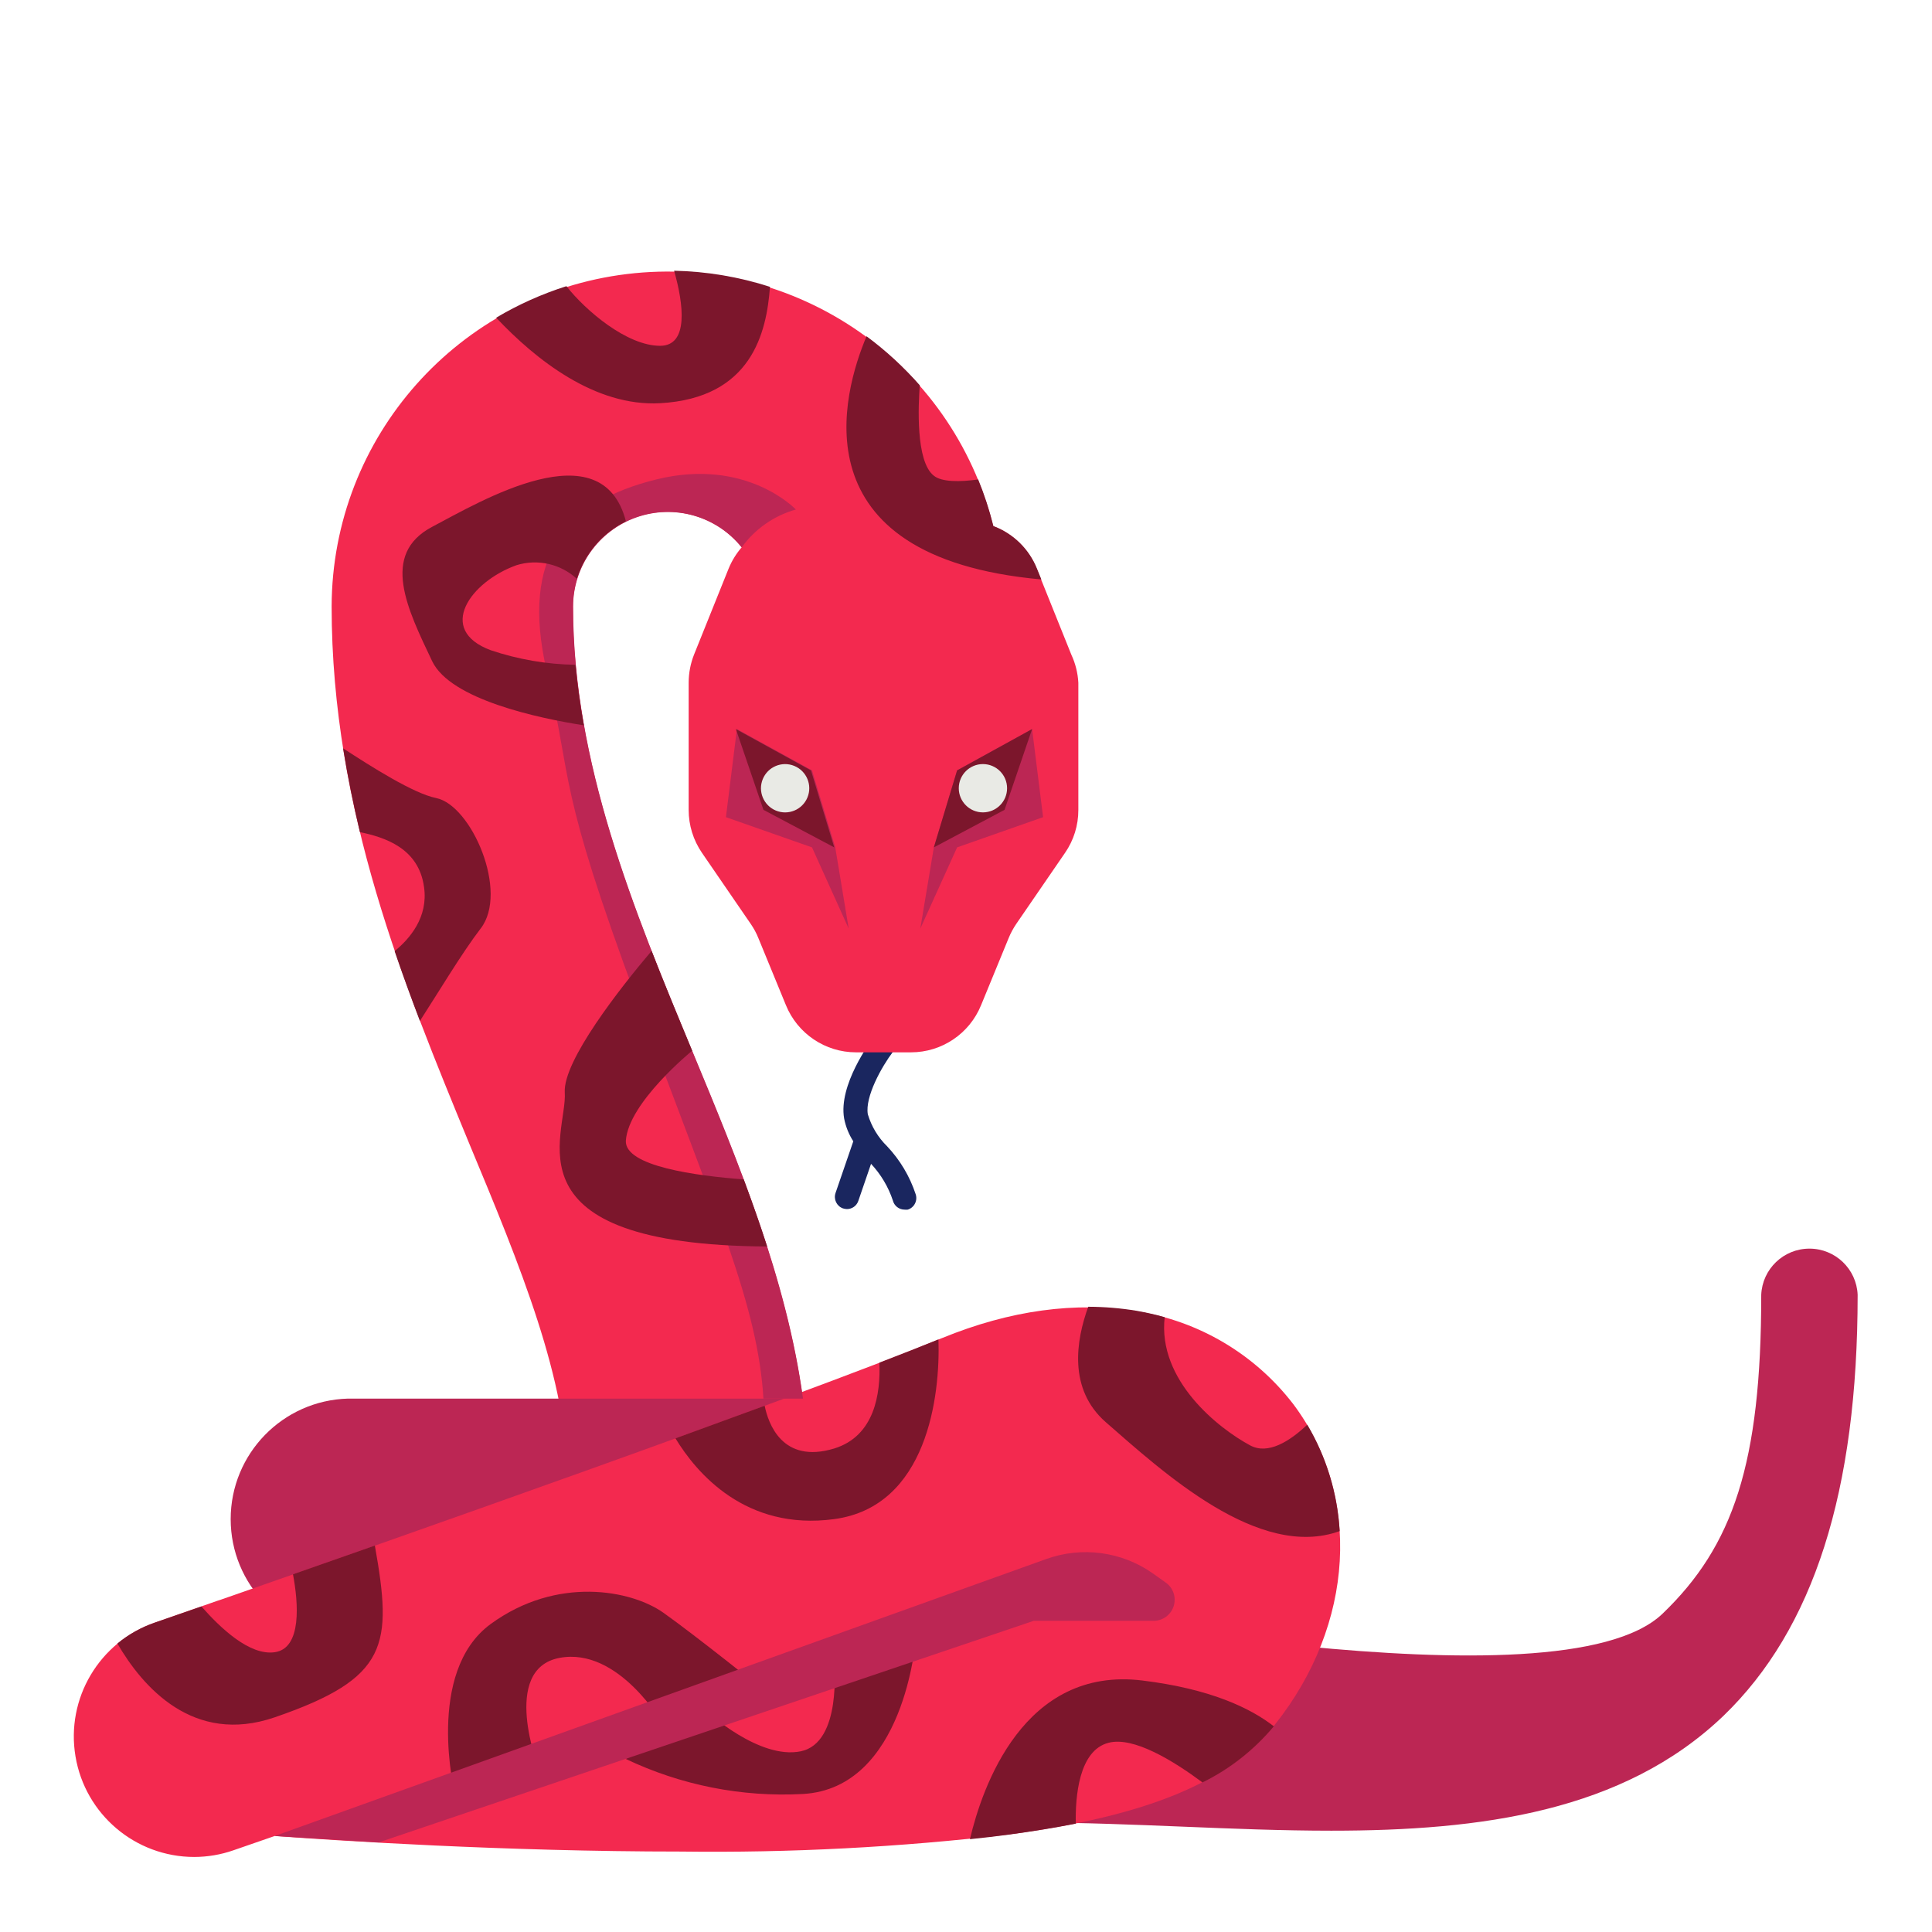<svg xmlns="http://www.w3.org/2000/svg" width="80" height="80" viewBox="0 0 80 80">
    <g fill="none" fill-rule="evenodd">
        <g fill-rule="nonzero">
            <g>
                <g transform="translate(-841 -879) translate(841 879) translate(3 11.077)">
                    <path fill="#1A265F" d="M34.915 38.37c-.244-.738-.646-1.414-1.18-1.98-.375-.367-.65-.823-.8-1.326-.125-.72.573-1.976 1.047-2.598.144-.22.094-.514-.116-.673-.21-.16-.507-.128-.68.07-.152.201-1.475 1.991-1.232 3.375.065.336.194.656.379.944l-.736 2.142c-.088.262.05.546.311.637.053.016.108.025.163.027.213 0 .402-.136.47-.338l.527-1.535c.407.434.715.952.903 1.516.055.222.253.378.481.38.045.005.091.005.137 0 .13-.04.237-.131.298-.252.062-.12.072-.261.028-.39z"/>
                    <path fill="#BC2654" d="M52.128 64.728c-2.032 0-4.095-.083-6.142-.167-2.048-.083-4.17-.17-6.184-.17-.53 0-1.038-.211-1.413-.586-.375-.374-.585-.883-.585-1.413 0-1.103-1.104-7.029 0-7.029 2.112 0 23.753 4.482 28.038.38 2.92-2.803 4.087-6.215 4.087-13.207.046-1.068.926-1.91 1.996-1.91 1.07 0 1.95.842 1.996 1.91 0 8.137-1.82 13.836-5.562 17.441-4.148 3.966-10.036 4.751-16.231 4.751z"/>
                    <path fill="#F3294F" d="M41.36 16.027l-1.43-3.557c-.327-.815-.982-1.455-1.804-1.763C36.43 3.901 29.926-.575 22.962.27 16 1.114 10.754 7.014 10.732 14.03c0 8.454 3.034 15.768 5.688 22.221 2.116 5.077 4.087 9.832 4.087 14.051 0 2.756 2.234 4.99 4.99 4.99 2.755 0 4.99-2.234 4.99-4.99 0-6.21-2.458-12.132-4.835-17.869-2.434-5.865-4.929-11.932-4.929-18.396.002-1.666 1.054-3.15 2.626-3.7 1.572-.551 3.32-.05 4.362 1.25-.228.264-.411.562-.542.884l-1.43 3.557c-.147.371-.223.767-.223 1.167v5.267c0 .633.192 1.251.55 1.774l2.016 2.938c.13.187.239.388.323.6l1.137 2.767c.48 1.183 1.628 1.957 2.904 1.957h2.275c1.277 0 2.426-.774 2.905-1.957l1.137-2.767c.085-.211.194-.412.322-.6l2.017-2.938c.36-.522.551-1.14.55-1.774v-5.267c-.022-.404-.12-.8-.292-1.167z"/>
                    <path fill="#BC2654" d="M39.802 56.819H11.408c-2.704-.075-4.856-2.287-4.856-4.992 0-2.704 2.152-4.916 4.856-4.991h28.41c2.702.075 4.855 2.287 4.855 4.991 0 2.705-2.153 4.917-4.856 4.992h-.015z"/>
                    <path fill="#F3294F" d="M5.038 65.816c-2.434-.004-4.51-1.763-4.912-4.163-.404-2.4.983-4.74 3.282-5.54l2.574-.898.182-.06c6.67-2.328 23.564-8.258 29.843-10.825 2.832-1.16 5.543-1.517 8.057-1.111 2.575.402 4.898 1.778 6.487 3.845 2.847 3.791 2.54 9.122-.759 13.27-1.895 2.38-5.289 3.791-11.029 4.55-4.507.53-9.043.766-13.581.708-7.329 0-14.222-.455-16.808-.644l-1.706.591c-.524.183-1.075.276-1.63.277z"/>
                    <path fill="#BC2654" d="M36.632 20.823L35.669 24.011 35.108 27.374 36.632 24.011 40.192 22.76 39.737 19.113zM30.623 20.823L31.586 24.011 32.143 27.374 30.623 24.011 27.059 22.76 27.514 19.113z"/>
                    <path fill="#7C162C" d="M27.472 19.113L30.581 20.823 31.544 24.011 28.613 22.457z"/>
                    <circle cx="29.51" cy="21.563" r="1" fill="#E9EAE5" transform="rotate(-67.5 29.51 21.563)"/>
                    <path fill="#7C162C" d="M39.737 19.113L36.632 20.823 35.669 24.011 38.596 22.457z"/>
                    <circle cx="37.701" cy="21.562" r="1" fill="#E9EAE5"/>
                    <path fill="#BC2654" d="M28.613 46.836h1.638c-.675-4.96-2.654-9.744-4.591-14.408-2.434-5.865-4.93-11.931-4.93-18.396.008-1.66 1.06-3.138 2.627-3.687 1.568-.55 3.312-.052 4.354 1.242.55-.76 1.341-1.312 2.244-1.566 0 0-2.036-2.165-5.77-1.248-3.735.918-5.65 3.166-4.55 7.917 1.1 4.75.417 4.671 3.754 13.672 3.336 9.001 4.982 12.607 5.224 16.474z"/>
                    <path fill="#7C162C" d="M15.059 21.968c-.93-.186-2.654-1.278-3.852-2.059.19 1.18.424 2.336.697 3.47 1.009.212 2.434.651 2.654 2.274.182 1.247-.591 2.142-1.217 2.654.334.982.686 1.945 1.047 2.89.716-1.104 1.755-2.84 2.513-3.823 1.18-1.516-.379-5.114-1.842-5.406zM24.333 3.242c-1.369 0-3.075-1.449-3.879-2.469-1.016.323-1.992.76-2.908 1.305 1.63 1.732 4.091 3.689 6.787 3.541 3.791-.212 4.41-2.92 4.55-4.819-1.284-.414-2.622-.639-3.97-.667.394 1.384.614 3.109-.58 3.109zM40.12 12.918l-.182-.448c-.327-.815-.982-1.455-1.804-1.763-.163-.658-.373-1.303-.63-1.93-.758.106-1.516.11-1.839-.159-.758-.595-.637-2.946-.58-3.742-.66-.752-1.399-1.432-2.203-2.029-.97 2.294-2.98 9.145 7.238 10.07zM20.826 16.451c-1.192-.02-2.374-.223-3.504-.603-2.275-.845-.841-2.84 1.066-3.522.874-.27 1.825-.054 2.498.565.32-1.04 1.055-1.902 2.032-2.381-.99-3.837-6.02-.827-8.022.227-2.161 1.138-1.024 3.413 0 5.566.758 1.589 4.41 2.362 6.278 2.654-.151-.826-.269-1.664-.348-2.506zM28.765 40.538c-.3-.932-.63-1.861-.97-2.779-1.98-.148-4.93-.546-4.88-1.6.102-1.58 2.745-3.727 2.745-3.727-.565-1.365-1.138-2.741-1.68-4.132-1.289 1.516-3.67 4.55-3.594 5.857.121 1.748-2.582 6.313 8.379 6.381zM15.836 63.208s-1.247-5.047 1.486-7.041c2.734-1.994 5.813-1.407 7.143-.467 1.331.94 4.3 3.322 4.3 3.322l-4.3 1.315s-1.842-3.23-4.3-2.764c-2.456.467-.86 4.573-.86 4.573l-3.469 1.062z"/>
                    <path fill="#7C162C" d="M34.915 56.819s-.451 6.157-4.671 6.389c-2.529.137-5.051-.363-7.337-1.453l3.356-1.971s2.172 2.01 3.893 1.657c1.722-.353 1.38-3.632 1.38-3.632l3.379-.99zM8.374 57.338c-1.042.148-2.252-1.008-3.033-1.895l-1.933.67c-.564.193-1.088.486-1.547.865C2.9 58.768 5 61.194 8.374 60.034c4.725-1.623 4.88-2.991 4.148-7.113l-3.39 1.19c.22 1.172.38 3.068-.758 3.227zM31.544 51.826c3.856-.52 4.394-5.115 4.315-7.44-.702.285-1.517.607-2.446.964.053 1.27-.19 3.033-1.869 3.552-2.161.656-2.737-1.057-2.881-1.77l-3.693 1.35c.864 1.425 2.9 3.84 6.574 3.344zM52.473 52.322c-.088-1.555-.549-3.065-1.342-4.405-.728.69-1.627 1.255-2.366.856-1.304-.701-3.837-2.688-3.538-5.308-.383-.108-.771-.196-1.163-.265-.662-.11-1.332-.165-2.002-.167-.505 1.388-.838 3.412.728 4.781 2.362 2.059 6.335 5.722 9.683 4.508zM49.747 60.406c-.974-.759-2.631-1.551-5.437-1.896-4.929-.607-6.646 4.436-7.147 6.57.557-.056 1.092-.12 1.604-.189.993-.134 1.92-.286 2.779-.455-.023-1.103.121-3.033 1.357-3.348 1.04-.273 2.7.758 3.89 1.642 1.137-.56 2.143-1.351 2.954-2.324z"/>
                    <path fill="#BC2654" d="M8.374 64.948l31.951-11.47c1.477-.531 3.121-.31 4.406.592l.534.38c.314.217.45.614.335.978-.115.364-.453.611-.835.61h-4.963l-27.12 9.175-4.308-.265z"/>
                </g>
            </g>
        </g>
    </g>
</svg>
